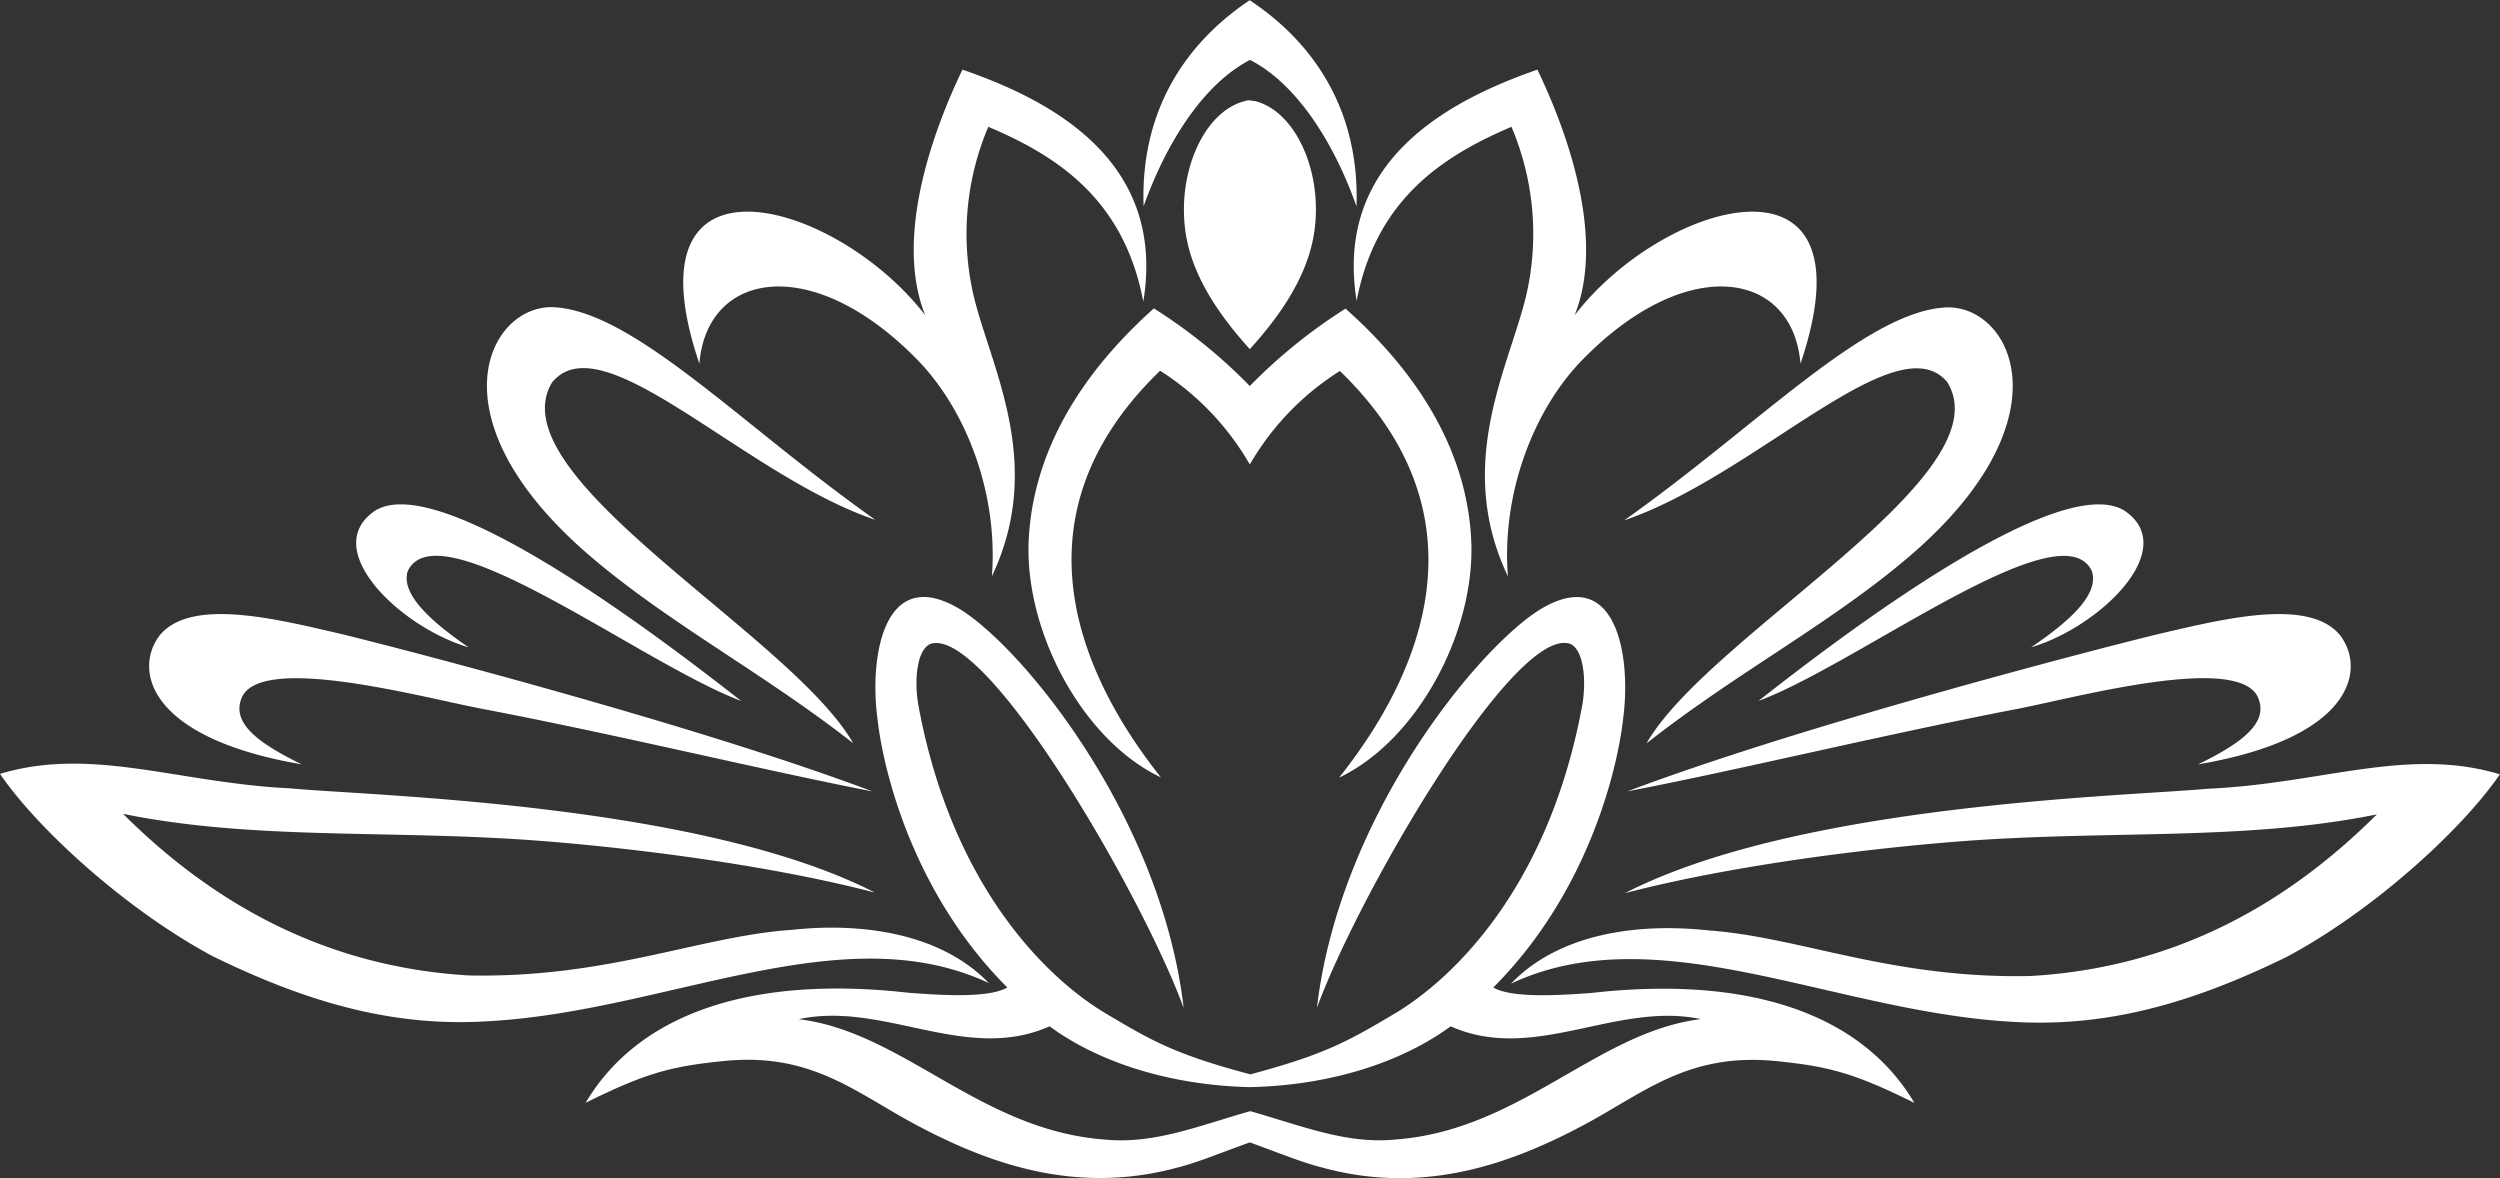 <svg xmlns="http://www.w3.org/2000/svg" width="328.87" height="154.99" viewBox="0 0 328.87 154.99"><rect x="0" y="0" width="328.87" height="154.99" fill="#333333" stroke="none"/><defs><style>.a{fill:#fff;}</style></defs><title>lotus</title><path class="a" d="M164.44,45.93l0,0V45.9Zm14-6.25c2.57-13.59,11.53-19.21,20.39-23a36,36,0,0,1,2,21.92c-2.13,9.36-9.61,22.2-2.47,37.21-.85-10.87,3.37-22.07,10.07-28.75,13.65-13.77,27.41-11.39,28.42.78,10-29.58-18-21.6-29.71-6.37,4-10-.77-23.73-4.9-32.31C190.16,13.36,175.47,21.4,178.48,39.68Zm77.77,10.68c7.42,12.37-31.5,33.19-39.62,47.44,12-9.48,25.06-16.19,35.55-25.45,20.15-17.91,12.14-32.45,3.68-31.9-10.59.7-24.76,15.71-42.16,28C231,62.58,249.67,42.19,256.24,50.36ZM164.42,61.1v.07l0,0ZM275.19,75.15c.93,3-2.73,6.43-8,10,8.91-2.61,19.69-12.88,12.33-17.94-8.47-5.42-37,16.19-48.2,25C244.44,87.34,271.27,66.66,275.19,75.15Zm-9.84,18.11c7.68-1.48,29.25-7.39,31.71-1.45,1.33,3.21-1.91,5.83-7.91,8.74,20.34-3.44,22.15-12.47,18.67-17-4-4.83-14.68-2.3-23.55-.22-5.07,1.19-46,11.64-70.19,20.77C228.65,101.31,247.67,96.66,265.35,93.26Zm25.28,10.48c-10.31,1-53.75,1.88-76.87,13.75,15.37-4,34.59-6.12,45-6.88,19.09-1.39,36.81,0,53.91-3.48-10.84,10.81-25.48,20.11-45.53,21.26-18.31.41-30.4-5.15-42.44-6-9.21-1-19.58.38-25.92,7,19.21-9,42.09,3.57,65.5,5,12.39.85,23.71-2.23,36.57-8.53,11.3-6.05,22.94-16.61,28-24C316.74,98.2,305.48,103.06,290.64,103.75Zm-126.22,39.2v0h0v0ZM165,13.27c-.19,0-.37,0-.56-.07v0c-.19,0-.38,0-.58.07-5.77,1.38-9.34,10.25-7.73,18.28,1.08,5.39,4.58,10.29,8.28,14.38l0,0c3.71-4.08,7.21-9,8.3-14.39C174.34,23.54,170.79,14.66,165,13.27ZM126.61,9.16c-4.13,8.58-8.91,22.35-4.9,32.31C110,26.24,82,18.25,92,47.84c1-12.17,14.77-14.55,28.41-.78,6.7,6.68,10.92,17.88,10.07,28.75,7.13-15-.34-27.85-2.47-37.21a36,36,0,0,1,2-21.92c8.86,3.76,17.82,9.37,20.39,23C153.4,21.36,138.71,13.33,126.61,9.16ZM164.44.06V0c-8.24,5.49-14.46,14.31-14,27.13,2.68-7.53,7.44-15.85,14-19.25h0c6.57,3.38,11.35,11.72,14,19.26C178.89,14.37,172.68,5.53,164.44.06ZM115.16,68.39C97.76,56.13,83.59,41.12,73,40.42c-8.45-.55-16.47,14,3.68,31.9,10.5,9.27,23.51,16,35.55,25.45-8.11-14.25-47-35.07-39.62-47.44C79.2,42.16,97.89,62.55,115.16,68.39ZM177,40.6a69.64,69.64,0,0,0-12.59,10.18,68.83,68.83,0,0,0-12.62-10.21C138.41,52.52,135.53,64,135.3,71.68c-.27,11.83,7.23,25.75,17.42,30.59-8.1-10.2-21.77-32.58-.11-53.5a35.69,35.69,0,0,1,11.8,12.33l0,0A35.64,35.64,0,0,1,176.26,48.8c21.64,20.94,8,43.31-.11,53.5,10.19-4.85,17.68-18.76,17.41-30.6C193.34,64,190.45,52.55,177,40.6ZM164.42,86.28l0,0v-.08ZM97.5,92.21c-11.23-8.8-39.73-30.42-48.2-25-7.36,5.06,3.42,15.33,12.33,17.94-5.23-3.6-8.89-7.08-8-10C57.6,66.63,84.42,87.3,97.5,92.21Zm17.27,11.9C90.59,95,49.64,84.52,44.58,83.33c-8.87-2.08-19.51-4.61-23.55.22-3.48,4.5-1.66,13.53,18.67,17-6-2.91-9.23-5.53-7.91-8.74,2.46-5.94,24,0,31.71,1.45C81.19,96.63,100.21,101.28,114.77,104.11ZM0,101.8c5.05,7.38,16.69,17.94,28,24,12.87,6.29,24.18,9.37,36.57,8.52,23.42-1.38,46.3-14,65.51-5-6.34-6.57-16.7-8-25.92-7-12,.81-24.13,6.36-42.44,6-20-1.16-34.69-10.45-45.53-21.26,17.1,3.48,34.82,2.09,53.91,3.48,10.42.76,29.64,2.88,45,6.88C92,105.59,48.54,104.7,38.23,103.71,23.39,103,12.12,98.16,0,101.8Zm251.83,43.28c-7.87-3.89-11.13-4.78-18.12-5.49-11.59-1.17-17.39,4.14-25.33,8.38-9.79,5.23-21.2,9.24-34.4,5.63-2.67-.66-5.9-2-9.57-3.32h0c-3.65,1.3-6.87,2.65-9.52,3.31-13.22,3.59-24.61-.4-34.4-5.63-8-4.26-13.76-9.56-25.33-8.38-7,.71-10.25,1.6-18.12,5.49,7-11.8,21.88-16.82,42.61-14.46,3,.2,10.25.84,12.86-.71-12.22-12.2-16.29-28.16-17.09-35.43-1.07-8.14.87-20.26,10.78-14.38,8.17,4.93,26.56,27.23,29.51,52.51-5.37-14.67-25.1-48.73-32.8-48-2,.07-2.78,3.95-2.12,8.06,4.48,24.45,17.39,36.34,24.69,40.67,6.09,3.62,9.14,5.38,19,8v0c9.82-2.62,12.87-4.36,19-8,7.3-4.35,20.21-16.22,24.69-40.69.64-4.1-.14-8-2.14-8.05-7.68-.77-27.43,33.3-32.79,48,2.94-25.26,21.33-47.57,29.5-52.5,9.91-5.86,11.86,6.26,10.79,14.38-.81,7.27-4.88,23.24-17.09,35.43,2.59,1.55,9.82.93,12.84.73C229.94,128.28,244.83,133.28,251.83,145.08Zm-28-11c-11.2-2.41-22,5.83-33,.93-6.62,4.86-16.08,7.78-26.39,8v0h0c-10.31-.23-19.76-3.15-26.37-8-11,4.89-21.81-3.34-33-.94,13.76,1.67,23.87,14.66,40.32,15.84,6.42.63,12.42-1.85,19.07-3.74h0c6.67,1.88,12.67,4.38,19.09,3.73C200,148.71,210.08,135.7,223.83,134.05Zm-59.42,12.06h0v0Z" transform="translate(0 0)"/></svg>